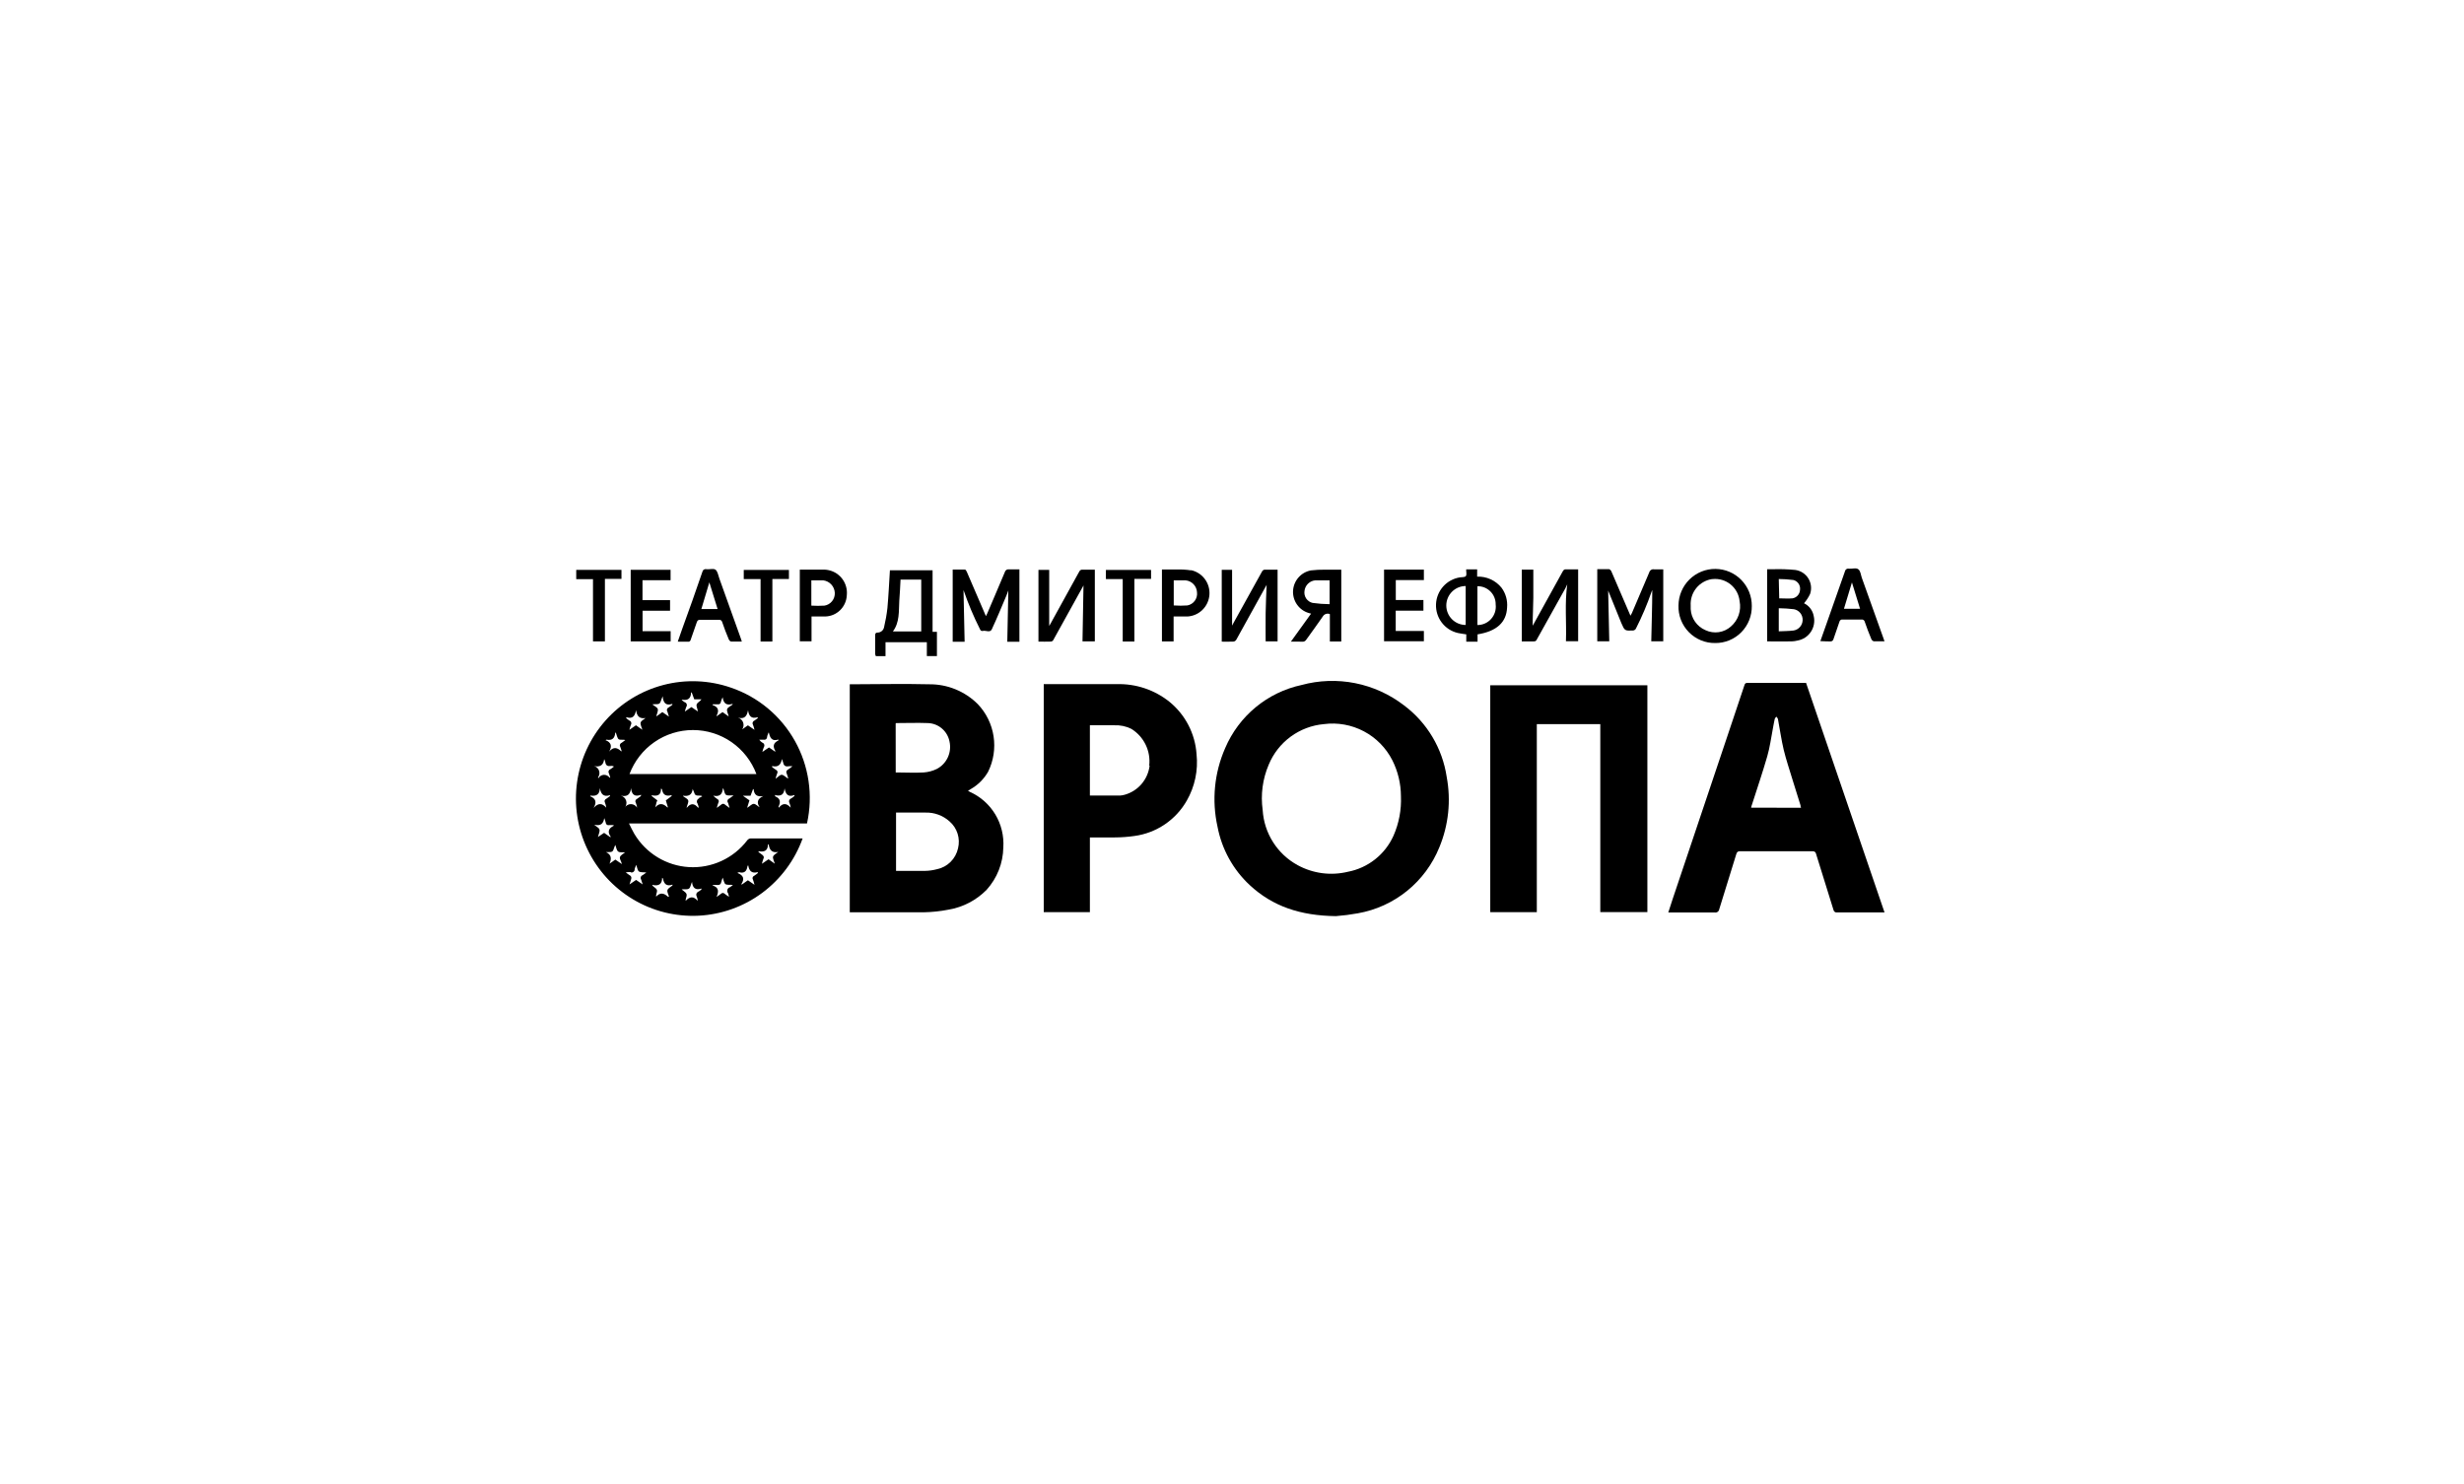 <?xml version="1.0" encoding="UTF-8"?> <svg xmlns="http://www.w3.org/2000/svg" width="166" height="100" viewBox="0 0 166 100" fill="none"> <path d="M49.232 46.333C47.765 45.826 46.182 45.766 44.681 46.16C43.18 46.555 41.828 47.386 40.796 48.549C39.764 49.712 39.097 51.156 38.879 52.699C38.661 54.242 38.903 55.815 39.572 57.22C40.242 58.626 41.31 59.801 42.643 60.599C43.976 61.397 45.513 61.781 47.063 61.704C48.612 61.626 50.105 61.091 51.352 60.164C52.599 59.237 53.546 57.961 54.074 56.496H53.976C52.839 56.496 51.697 56.496 50.56 56.496C50.515 56.502 50.471 56.517 50.432 56.541C50.394 56.565 50.36 56.596 50.334 56.634C49.876 57.231 49.279 57.707 48.597 58.019C47.914 58.332 47.166 58.473 46.416 58.429C45.667 58.385 44.94 58.157 44.299 57.767C43.657 57.377 43.12 56.834 42.734 56.188C42.605 55.969 42.503 55.742 42.374 55.487H54.367C54.788 53.594 54.497 51.611 53.549 49.921C52.6 48.23 51.063 46.952 49.232 46.333ZM50.396 47.855C50.449 48.247 50.614 48.461 51.049 48.327V48.394C50.974 48.456 50.895 48.512 50.813 48.564C50.788 48.574 50.765 48.59 50.747 48.611C50.728 48.631 50.714 48.656 50.706 48.682C50.698 48.709 50.696 48.736 50.7 48.764C50.704 48.791 50.714 48.817 50.729 48.84C50.77 48.951 50.804 49.065 50.831 49.179L50.387 48.876L50.001 49.148C50.048 49.081 50.078 49.004 50.089 48.923C50.1 48.842 50.092 48.76 50.065 48.682C50.037 48.605 49.991 48.536 49.932 48.48C49.872 48.425 49.799 48.385 49.721 48.363C50.192 48.479 50.329 48.216 50.396 47.855ZM50.96 52.16H42.41C42.738 51.287 43.323 50.536 44.087 50.006C44.85 49.476 45.757 49.193 46.685 49.193C47.613 49.193 48.52 49.476 49.283 50.006C50.047 50.536 50.632 51.287 50.96 52.16ZM48.02 47.458C48.135 47.458 48.237 47.458 48.353 47.458C48.376 47.463 48.401 47.464 48.425 47.46C48.448 47.455 48.471 47.446 48.491 47.432C48.51 47.418 48.527 47.4 48.539 47.379C48.551 47.358 48.559 47.334 48.562 47.31C48.589 47.195 48.631 47.084 48.686 46.98C48.735 47.382 48.93 47.569 49.365 47.426L49.334 47.493C49.214 47.587 49.028 47.663 48.988 47.783C48.948 47.904 49.046 48.078 49.094 48.278L48.677 47.984L48.277 48.265C48.276 48.252 48.276 48.238 48.277 48.225C48.45 47.899 48.415 47.64 48.002 47.507L48.02 47.458ZM45.972 47.15C46.341 47.212 46.554 47.069 46.558 46.65L46.607 46.677C46.66 46.828 46.714 46.98 46.772 47.123H47.256L47.189 47.208C46.883 47.453 46.878 47.453 46.994 47.828C46.994 47.855 46.994 47.877 47.025 47.948L46.581 47.645L46.136 47.948C46.162 47.842 46.195 47.738 46.234 47.636C46.253 47.61 46.266 47.579 46.271 47.547C46.276 47.515 46.274 47.482 46.264 47.451C46.254 47.42 46.237 47.392 46.214 47.369C46.191 47.346 46.163 47.329 46.132 47.319C46.058 47.275 45.988 47.224 45.923 47.168C45.923 47.168 45.968 47.15 45.972 47.15ZM44.08 47.453C44.453 47.453 44.453 47.453 44.577 47.087C44.596 47.03 44.619 46.973 44.644 46.918C44.684 47.364 44.857 47.574 45.297 47.431V47.493C45.221 47.556 45.141 47.614 45.057 47.667C45.03 47.676 45.005 47.692 44.984 47.713C44.964 47.733 44.948 47.759 44.939 47.786C44.93 47.814 44.928 47.844 44.932 47.873C44.936 47.901 44.947 47.929 44.964 47.953C45.004 48.062 45.038 48.174 45.066 48.287L44.622 47.984L44.426 48.127L44.209 48.278C44.253 48.091 44.351 47.908 44.315 47.783C44.28 47.658 44.093 47.582 43.947 47.466L44.08 47.453ZM42.854 47.85C42.898 48.256 43.09 48.452 43.489 48.385C43.374 48.488 43.196 48.559 43.161 48.689C43.125 48.818 43.223 48.983 43.276 49.175L43.045 49.014L42.845 48.872L42.401 49.179C42.428 49.066 42.462 48.954 42.503 48.845C42.519 48.82 42.529 48.792 42.532 48.763C42.536 48.734 42.533 48.704 42.524 48.676C42.514 48.649 42.499 48.623 42.478 48.602C42.458 48.581 42.433 48.565 42.406 48.555C42.331 48.507 42.26 48.453 42.192 48.394V48.327C42.632 48.47 42.779 48.238 42.854 47.85ZM40.86 49.84C41.242 49.92 41.428 49.742 41.45 49.353C41.482 49.385 41.499 49.389 41.499 49.398C41.557 49.541 41.584 49.742 41.681 49.813C41.779 49.884 41.97 49.813 42.126 49.871C42.05 49.935 41.969 49.995 41.886 50.049C41.858 50.059 41.833 50.075 41.813 50.096C41.792 50.118 41.777 50.143 41.768 50.171C41.759 50.199 41.756 50.229 41.761 50.258C41.765 50.287 41.776 50.315 41.792 50.339C41.828 50.432 41.859 50.525 41.886 50.62C41.886 50.62 41.846 50.62 41.841 50.62C41.588 50.375 41.331 50.299 41.042 50.643C41.255 50.264 41.162 50.018 40.793 49.875L40.86 49.84ZM40.704 51.151C40.738 51.216 40.763 51.285 40.78 51.356C40.811 51.584 40.94 51.647 41.144 51.615C41.219 51.601 41.297 51.616 41.362 51.655C41.285 51.721 41.203 51.781 41.117 51.834C41.09 51.844 41.066 51.86 41.046 51.88C41.026 51.901 41.011 51.927 41.002 51.954C40.994 51.982 40.992 52.011 40.996 52.04C41.001 52.069 41.012 52.096 41.029 52.119C41.064 52.211 41.094 52.305 41.117 52.4C41.086 52.4 41.073 52.4 41.064 52.4C41.021 52.339 40.963 52.289 40.895 52.256C40.828 52.224 40.753 52.208 40.678 52.212C40.603 52.216 40.53 52.239 40.466 52.279C40.403 52.319 40.35 52.375 40.313 52.441L40.287 52.387C40.336 52.323 40.368 52.247 40.38 52.167C40.392 52.088 40.385 52.006 40.358 51.93C40.331 51.854 40.286 51.785 40.226 51.731C40.166 51.677 40.094 51.639 40.016 51.62C40.438 51.705 40.656 51.557 40.704 51.151ZM39.998 54.426C40.225 54.042 40.118 53.797 39.758 53.654L39.789 53.609C40.154 53.663 40.398 53.556 40.416 53.105C40.482 53.516 40.66 53.721 41.095 53.583V53.645C41.014 53.711 40.93 53.772 40.842 53.828C40.818 53.837 40.796 53.852 40.778 53.87C40.759 53.889 40.746 53.912 40.738 53.937C40.73 53.962 40.727 53.988 40.731 54.014C40.734 54.04 40.743 54.065 40.758 54.087C40.801 54.195 40.83 54.309 40.842 54.426C40.567 54.105 40.3 54.105 40.007 54.426H39.998ZM40.282 56.398C40.327 56.206 40.425 56.032 40.385 55.898C40.345 55.764 40.167 55.702 40.034 55.572C40.478 55.679 40.651 55.496 40.709 55.126C40.748 55.222 40.781 55.32 40.806 55.421C40.807 55.45 40.815 55.478 40.828 55.504C40.842 55.53 40.861 55.553 40.885 55.57C40.909 55.587 40.936 55.599 40.965 55.604C40.993 55.609 41.023 55.607 41.051 55.599C41.148 55.599 41.242 55.599 41.34 55.599C41.34 55.626 41.34 55.648 41.34 55.648C41.006 55.813 40.895 56.05 41.157 56.398H41.091L40.7 56.121L40.282 56.398ZM41.899 58.227L41.455 57.923L41.064 58.2C41.206 57.87 41.202 57.593 40.824 57.419H40.909C41.282 57.419 41.282 57.419 41.402 57.049C41.417 57.009 41.435 56.971 41.455 56.933C41.517 57.098 41.535 57.294 41.646 57.379C41.757 57.464 41.939 57.419 42.112 57.432C41.975 57.553 41.801 57.629 41.766 57.758C41.73 57.888 41.85 58.017 41.89 58.204L41.899 58.227ZM51.733 56.888C51.777 56.915 51.791 56.919 51.791 56.928C51.848 57.294 52.03 57.486 52.43 57.406C52.306 57.508 52.124 57.598 52.084 57.718C52.044 57.839 52.146 58.008 52.199 58.2L51.777 57.901L51.333 58.204C51.355 58.093 51.386 57.984 51.426 57.879C51.502 57.736 51.426 57.651 51.324 57.58C51.222 57.508 51.173 57.473 51.102 57.415V57.357C51.511 57.437 51.751 57.308 51.733 56.866V56.888ZM49.823 58.784C50.165 58.86 50.312 58.682 50.356 58.374L50.383 58.32H50.409C50.471 58.668 50.627 58.882 51.053 58.766V58.833C50.973 58.896 50.898 58.958 50.813 59.012C50.789 59.02 50.766 59.035 50.748 59.053C50.729 59.072 50.715 59.094 50.706 59.119C50.698 59.144 50.695 59.171 50.698 59.197C50.701 59.223 50.71 59.248 50.725 59.27C50.767 59.386 50.802 59.504 50.831 59.623L50.387 59.315L49.996 59.592H49.934C50.169 59.244 50.112 58.985 49.672 58.82C49.72 58.796 49.771 58.776 49.823 58.762V58.784ZM48.046 59.636C48.145 59.627 48.245 59.627 48.344 59.636C48.49 59.636 48.557 59.587 48.588 59.453C48.619 59.32 48.646 59.266 48.686 59.137C48.757 59.32 48.784 59.525 48.881 59.583C48.979 59.641 49.179 59.614 49.379 59.627C49.317 59.686 49.25 59.738 49.179 59.783C49.138 59.795 49.101 59.816 49.071 59.845C49.04 59.875 49.018 59.911 49.005 59.952C48.992 59.992 48.99 60.035 48.998 60.076C49.005 60.118 49.023 60.157 49.05 60.19C49.076 60.269 49.099 60.349 49.117 60.43C49.016 60.369 48.918 60.302 48.824 60.23C48.808 60.212 48.788 60.197 48.766 60.187C48.745 60.177 48.721 60.172 48.697 60.172C48.673 60.172 48.649 60.177 48.628 60.187C48.606 60.197 48.586 60.212 48.57 60.23C48.473 60.306 48.375 60.377 48.273 60.444C48.419 60.087 48.455 59.797 47.993 59.663L48.046 59.636ZM45.977 59.922C46.132 59.922 46.319 59.949 46.421 59.873C46.523 59.797 46.536 59.601 46.621 59.427C46.656 59.828 46.852 60.007 47.26 59.873V59.926C47.21 59.978 47.153 60.023 47.091 60.06C46.892 60.149 46.869 60.288 46.958 60.466C46.988 60.541 47.003 60.622 47.002 60.703C46.723 60.368 46.461 60.413 46.194 60.703V60.618C46.305 60.23 46.305 60.23 45.994 59.984C45.974 59.97 45.951 59.96 45.928 59.953L45.977 59.922ZM44.022 59.641C44.395 59.708 44.608 59.56 44.608 59.154C44.644 59.181 44.662 59.186 44.662 59.195C44.724 59.543 44.888 59.752 45.306 59.61V59.667C45.186 59.77 45.008 59.85 44.968 59.975C44.928 60.1 45.031 60.265 45.07 60.422H44.999C44.733 60.176 44.471 60.118 44.204 60.422C44.2 60.384 44.2 60.347 44.204 60.31C44.302 59.953 44.306 59.953 44.005 59.721L43.938 59.659C43.938 59.659 43.996 59.618 44.005 59.618L44.022 59.641ZM42.499 58.784C42.528 58.792 42.559 58.794 42.589 58.788C42.619 58.783 42.648 58.77 42.672 58.752C42.697 58.734 42.717 58.711 42.732 58.684C42.746 58.657 42.755 58.627 42.756 58.597C42.756 58.499 42.819 58.41 42.863 58.276C42.93 58.459 42.947 58.65 43.045 58.722C43.143 58.793 43.343 58.771 43.542 58.789C43.465 58.856 43.381 58.917 43.294 58.972C43.265 58.982 43.239 58.999 43.217 59.021C43.196 59.043 43.18 59.07 43.17 59.099C43.161 59.128 43.158 59.16 43.163 59.19C43.167 59.221 43.179 59.25 43.196 59.275C43.236 59.382 43.267 59.489 43.298 59.596L42.854 59.293L42.41 59.596C42.441 59.485 42.472 59.378 42.512 59.27C42.552 59.163 42.556 59.052 42.423 58.98C42.331 58.92 42.242 58.855 42.157 58.784C42.264 58.768 42.373 58.76 42.481 58.762L42.499 58.784ZM43.174 53.645C43.09 53.712 43.005 53.774 42.916 53.832C42.892 53.842 42.87 53.856 42.852 53.875C42.834 53.894 42.82 53.916 42.812 53.941C42.804 53.966 42.801 53.993 42.805 54.019C42.808 54.044 42.818 54.069 42.832 54.091C42.877 54.198 42.907 54.311 42.921 54.426C42.878 54.353 42.817 54.292 42.744 54.25C42.67 54.208 42.588 54.186 42.503 54.186C42.419 54.186 42.336 54.208 42.263 54.25C42.189 54.292 42.128 54.353 42.086 54.426C42.141 54.361 42.179 54.282 42.196 54.198C42.213 54.114 42.208 54.027 42.182 53.946C42.155 53.864 42.109 53.791 42.046 53.733C41.983 53.675 41.907 53.634 41.824 53.614C42.268 53.712 42.463 53.529 42.512 53.11C42.561 53.556 42.761 53.712 43.192 53.556L43.174 53.645ZM45.244 53.645L45.048 53.792L44.857 53.935C44.906 54.091 44.955 54.247 44.999 54.404H44.955C44.688 54.14 44.422 54.087 44.142 54.404L44.209 54.163C44.209 54.087 44.258 54.015 44.284 53.931L43.907 53.641V53.587C44.284 53.667 44.551 53.587 44.529 53.141C44.582 53.168 44.6 53.172 44.6 53.177C44.648 53.556 44.866 53.685 45.248 53.578L45.244 53.645ZM47.1 53.797C47.066 53.809 47.036 53.828 47.011 53.854C46.986 53.88 46.968 53.911 46.958 53.946C46.947 53.98 46.945 54.016 46.951 54.052C46.958 54.087 46.972 54.12 46.994 54.149C47.026 54.226 47.051 54.305 47.069 54.386L47.038 54.439C46.776 54.105 46.514 54.118 46.265 54.439C46.264 54.42 46.264 54.401 46.265 54.381C46.301 54.23 46.403 54.056 46.363 53.935C46.323 53.815 46.136 53.743 46.021 53.65V53.618C46.385 53.672 46.634 53.569 46.665 53.15C46.665 53.199 46.705 53.244 46.723 53.293C46.834 53.609 46.834 53.609 47.167 53.614C47.219 53.609 47.271 53.624 47.313 53.654C47.24 53.701 47.163 53.741 47.083 53.774L47.1 53.797ZM49.05 54.1C49.09 54.213 49.124 54.327 49.152 54.444C49.054 54.381 48.959 54.312 48.868 54.238C48.85 54.215 48.827 54.197 48.801 54.184C48.775 54.171 48.746 54.164 48.717 54.164C48.688 54.164 48.659 54.171 48.633 54.184C48.607 54.197 48.584 54.215 48.566 54.238C48.477 54.31 48.384 54.377 48.291 54.439C48.319 54.316 48.356 54.195 48.402 54.078C48.414 54.057 48.422 54.033 48.425 54.009C48.427 53.985 48.424 53.96 48.416 53.937C48.408 53.914 48.395 53.893 48.378 53.876C48.361 53.859 48.34 53.845 48.317 53.837C48.22 53.774 48.13 53.699 48.051 53.614C48.468 53.708 48.673 53.529 48.695 53.136H48.735C48.788 53.279 48.806 53.48 48.908 53.556C49.01 53.632 49.21 53.587 49.419 53.6C49.328 53.675 49.233 53.745 49.135 53.81C49.108 53.818 49.083 53.831 49.063 53.85C49.042 53.869 49.026 53.892 49.016 53.918C49.006 53.944 49.003 53.972 49.005 54C49.008 54.028 49.017 54.054 49.032 54.078L49.05 54.1ZM51.169 54.399C51.04 54.319 50.907 54.167 50.778 54.167C50.649 54.167 50.52 54.328 50.334 54.435C50.369 54.328 50.392 54.261 50.414 54.176C50.436 54.091 50.462 54.015 50.489 53.931L50.045 53.618H50.565C50.622 53.453 50.68 53.306 50.733 53.172C50.733 53.172 50.773 53.172 50.773 53.194C50.813 53.578 51.027 53.712 51.426 53.641C51.022 53.819 50.956 54.087 51.191 54.421C51.173 54.377 51.16 54.381 51.151 54.377L51.169 54.399ZM51.36 50.669C51.385 50.558 51.419 50.45 51.462 50.344C51.479 50.318 51.49 50.288 51.494 50.257C51.498 50.226 51.495 50.195 51.484 50.165C51.474 50.136 51.457 50.109 51.434 50.088C51.412 50.066 51.385 50.05 51.355 50.041C51.274 49.991 51.204 49.924 51.151 49.844C51.249 49.844 51.346 49.844 51.444 49.844C51.471 49.852 51.499 49.853 51.526 49.848C51.554 49.843 51.58 49.832 51.602 49.816C51.625 49.8 51.643 49.778 51.657 49.754C51.67 49.73 51.678 49.703 51.679 49.675C51.679 49.572 51.746 49.469 51.777 49.362C51.777 49.362 51.804 49.362 51.804 49.385C51.879 49.724 52.013 49.974 52.439 49.831C52.439 49.875 52.439 49.898 52.439 49.898C52.097 50.054 52.039 50.299 52.252 50.634H52.195L51.808 50.366L51.36 50.669ZM53.518 53.641C53.455 53.698 53.387 53.748 53.314 53.792C53.141 53.877 53.123 53.998 53.203 54.158C53.239 54.243 53.261 54.334 53.27 54.426C52.99 54.1 52.723 54.109 52.47 54.426C52.459 54.408 52.45 54.388 52.444 54.368C52.594 54.064 52.594 53.815 52.235 53.667C52.235 53.667 52.235 53.627 52.186 53.569C52.63 53.69 52.821 53.529 52.857 53.123C52.928 53.511 53.087 53.743 53.527 53.569L53.518 53.641ZM52.692 51.178C52.715 51.233 52.735 51.29 52.75 51.348C52.79 51.566 52.892 51.682 53.132 51.633C53.218 51.624 53.304 51.624 53.389 51.633C53.292 51.715 53.19 51.791 53.083 51.861C53.06 51.871 53.039 51.886 53.022 51.905C53.004 51.924 52.991 51.947 52.983 51.971C52.975 51.995 52.973 52.021 52.975 52.047C52.978 52.072 52.986 52.097 52.999 52.119C53.039 52.222 53.07 52.329 53.105 52.441H53.052C52.923 52.36 52.785 52.209 52.661 52.209C52.537 52.209 52.417 52.36 52.248 52.476C52.278 52.355 52.315 52.236 52.359 52.119C52.371 52.099 52.379 52.076 52.382 52.052C52.384 52.029 52.382 52.005 52.375 51.982C52.368 51.959 52.356 51.938 52.34 51.92C52.325 51.903 52.305 51.888 52.284 51.879C52.191 51.821 52.102 51.757 52.017 51.687V51.62C52.404 51.713 52.608 51.548 52.675 51.156L52.692 51.178Z" fill="black"></path> <path d="M94.585 47.528C93.617 46.783 92.491 46.272 91.294 46.034C90.097 45.797 88.861 45.839 87.683 46.159C86.55 46.403 85.491 46.916 84.596 47.656C83.701 48.395 82.996 49.34 82.54 50.41C81.808 52.076 81.628 53.934 82.025 55.71C82.311 57.219 83.071 58.596 84.192 59.64C85.742 61.081 87.608 61.701 89.997 61.733C90.496 61.695 90.993 61.631 91.485 61.541C92.698 61.327 93.837 60.807 94.796 60.031C95.754 59.255 96.501 58.247 96.966 57.102C97.591 55.601 97.763 53.949 97.464 52.351C97.176 50.425 96.141 48.691 94.585 47.528ZM93.879 56.317C93.599 56.94 93.173 57.485 92.638 57.907C92.103 58.33 91.474 58.617 90.806 58.744C89.661 59.022 88.455 58.863 87.421 58.297C86.748 57.931 86.179 57.398 85.767 56.749C85.355 56.101 85.114 55.358 85.067 54.59C84.921 53.549 85.062 52.487 85.476 51.521C85.788 50.77 86.298 50.12 86.952 49.639C87.606 49.159 88.378 48.867 89.184 48.795C90.112 48.672 91.055 48.841 91.883 49.279C92.712 49.717 93.384 50.402 93.808 51.24C94.181 51.986 94.377 52.809 94.381 53.645C94.421 54.562 94.249 55.477 93.879 56.317Z" fill="black"></path> <path d="M65.347 53.363L65.213 53.283L65.4 53.172C65.885 52.895 66.288 52.493 66.568 52.007C66.933 51.268 67.062 50.434 66.938 49.618C66.814 48.802 66.443 48.044 65.875 47.448C65.445 47.018 64.934 46.679 64.372 46.449C63.81 46.219 63.208 46.104 62.602 46.11C60.825 46.065 59.093 46.11 57.338 46.11C57.309 46.105 57.279 46.105 57.249 46.11V61.474H57.498C59.075 61.474 60.656 61.474 62.233 61.474C62.795 61.463 63.355 61.404 63.907 61.295C64.88 61.131 65.777 60.663 66.47 59.957C67.176 59.175 67.576 58.162 67.594 57.106C67.644 56.327 67.456 55.55 67.055 54.881C66.653 54.212 66.057 53.682 65.347 53.363ZM60.341 48.751C60.341 48.751 60.367 48.724 60.376 48.724C61.092 48.724 61.807 48.697 62.517 48.724C62.864 48.736 63.197 48.866 63.461 49.093C63.725 49.32 63.904 49.63 63.97 49.973C64.048 50.332 64.007 50.707 63.852 51.04C63.697 51.373 63.437 51.646 63.112 51.815C62.834 51.951 62.532 52.031 62.224 52.052C61.629 52.087 61.034 52.052 60.447 52.052C60.413 52.056 60.379 52.056 60.345 52.052L60.341 48.751ZM64.543 57.164C64.467 57.51 64.293 57.827 64.043 58.076C63.792 58.326 63.475 58.497 63.13 58.569C62.859 58.642 62.58 58.68 62.3 58.685C61.727 58.685 61.158 58.685 60.59 58.685H60.367V54.755H60.523C61.132 54.755 61.744 54.755 62.349 54.755C62.944 54.738 63.525 54.95 63.97 55.349C64.224 55.568 64.412 55.854 64.513 56.175C64.614 56.495 64.624 56.838 64.543 57.164Z" fill="black"></path> <path d="M100.399 61.465H103.535V48.795H107.812V61.461H110.984V46.177H100.399V61.465Z" fill="black"></path> <path d="M121.675 46.017H121.6H117.713C117.575 46.017 117.549 46.088 117.518 46.186L116.332 49.728L112.694 60.56C112.592 60.863 112.499 61.162 112.392 61.488H112.636C113.6 61.488 114.564 61.488 115.523 61.488C115.558 61.493 115.592 61.492 115.626 61.484C115.66 61.477 115.692 61.462 115.72 61.442C115.748 61.421 115.772 61.396 115.79 61.366C115.808 61.336 115.82 61.303 115.825 61.269C116.203 60.029 116.594 58.789 116.976 57.548C117.02 57.419 117.069 57.361 117.22 57.361C118.841 57.361 120.467 57.361 122.106 57.361C122.134 57.357 122.163 57.358 122.19 57.365C122.218 57.372 122.244 57.384 122.266 57.401C122.289 57.418 122.308 57.44 122.323 57.464C122.337 57.489 122.346 57.516 122.35 57.544C122.737 58.798 123.132 60.047 123.518 61.3C123.522 61.329 123.531 61.356 123.546 61.38C123.56 61.405 123.579 61.426 123.602 61.443C123.625 61.46 123.651 61.473 123.678 61.48C123.706 61.486 123.735 61.488 123.763 61.483H126.765H126.961L121.675 46.017ZM117.975 54.426C117.975 54.359 118.006 54.292 118.028 54.225C118.375 53.141 118.744 52.061 119.059 50.968C119.237 50.353 119.321 49.71 119.441 49.081C119.485 48.872 119.516 48.635 119.565 48.443C119.59 48.386 119.627 48.335 119.672 48.292C119.718 48.334 119.754 48.386 119.778 48.443C119.912 49.135 120.005 49.844 120.169 50.527C120.334 51.209 120.56 51.865 120.769 52.561C120.942 53.132 121.124 53.699 121.302 54.27C121.302 54.314 121.302 54.368 121.342 54.43L117.975 54.426Z" fill="black"></path> <path d="M78.783 47.288C77.776 46.482 76.516 46.061 75.229 46.101C73.657 46.101 72.089 46.101 70.517 46.101H70.317V61.465H73.426V56.429C73.999 56.429 74.55 56.429 75.1 56.429C75.546 56.428 75.992 56.395 76.433 56.331C77.163 56.232 77.86 55.965 78.471 55.552C79.082 55.139 79.59 54.59 79.955 53.948C80.496 53.003 80.727 51.91 80.612 50.826C80.567 50.141 80.38 49.474 80.066 48.865C79.751 48.256 79.314 47.719 78.783 47.288ZM77.45 51.588C77.396 52.045 77.208 52.474 76.911 52.824C76.614 53.173 76.22 53.426 75.78 53.551C75.674 53.581 75.566 53.601 75.456 53.609C74.861 53.609 74.261 53.609 73.679 53.609H73.426V48.872C73.977 48.872 74.519 48.872 75.061 48.872C75.46 48.853 75.857 48.935 76.215 49.112C76.63 49.367 76.965 49.735 77.179 50.174C77.393 50.612 77.478 51.103 77.423 51.588H77.45Z" fill="black"></path> <path d="M67.967 38.366C67.908 38.357 67.847 38.371 67.797 38.405C67.747 38.439 67.711 38.49 67.696 38.549C67.31 39.477 66.91 40.395 66.519 41.319L66.422 41.52C66.395 41.453 66.377 41.422 66.364 41.386C65.961 40.437 65.554 39.491 65.142 38.549C65.116 38.482 65.058 38.379 65.009 38.379C64.734 38.379 64.454 38.379 64.183 38.379V43.242H64.987C64.96 42.059 64.934 40.895 64.912 39.771C64.912 39.771 64.912 39.771 64.934 39.82C65.235 40.697 65.596 41.553 66.013 42.381C66.053 42.474 66.102 42.541 66.213 42.514C66.413 42.461 66.701 42.657 66.817 42.407C67.168 41.658 67.483 40.882 67.807 40.119C67.865 39.989 67.901 39.86 67.932 39.78C67.905 40.908 67.883 42.077 67.861 43.242H68.678V38.366C68.425 38.366 68.198 38.366 67.967 38.366Z" fill="black"></path> <path d="M111.441 38.365C111.37 38.35 111.295 38.364 111.233 38.403C111.171 38.442 111.126 38.503 111.108 38.575C110.726 39.467 110.331 40.395 109.945 41.305L109.847 41.488C109.821 41.44 109.799 41.391 109.78 41.34C109.372 40.395 108.972 39.449 108.559 38.503C108.532 38.441 108.457 38.356 108.399 38.352C108.141 38.352 107.875 38.352 107.608 38.352V43.214H108.417C108.39 42.045 108.368 40.89 108.341 39.743C108.34 39.76 108.34 39.776 108.341 39.792C108.643 40.524 108.936 41.26 109.23 41.987C109.456 42.509 109.465 42.509 110.02 42.487C110.058 42.483 110.095 42.47 110.128 42.449C110.16 42.428 110.187 42.4 110.207 42.367C110.62 41.555 110.976 40.716 111.273 39.855C111.282 39.821 111.296 39.788 111.313 39.757C111.313 40.899 111.268 42.054 111.246 43.214H112.054V38.365C111.868 38.365 111.655 38.365 111.441 38.365Z" fill="black"></path> <path d="M59.004 44.214H59.657V43.273H62.442V44.209H63.121V42.577H62.828V38.428H59.954C59.901 39.284 59.861 40.132 59.786 40.971C59.737 41.406 59.661 41.838 59.559 42.264C59.539 42.367 59.484 42.46 59.403 42.526C59.321 42.592 59.219 42.627 59.115 42.626C58.991 42.626 58.959 42.697 58.959 42.818C58.959 43.264 58.959 43.661 58.959 44.08C58.971 44.126 58.985 44.17 59.004 44.214ZM60.585 40.489C60.625 40.016 60.643 39.538 60.669 39.057H62.064V42.55H60.154C60.616 41.934 60.545 41.194 60.585 40.489Z" fill="black"></path> <path d="M70.801 43.232C70.831 43.23 70.86 43.22 70.886 43.205C70.912 43.189 70.935 43.168 70.952 43.143L72.928 39.574L72.995 39.449C72.973 40.685 72.951 41.948 72.928 43.219H73.759V38.388C73.457 38.388 73.168 38.388 72.871 38.388C72.838 38.395 72.807 38.408 72.78 38.428C72.753 38.449 72.731 38.474 72.715 38.504C72.058 39.693 71.402 40.883 70.748 42.073C70.721 42.122 70.685 42.171 70.685 42.175V38.401H69.961V43.237C70.268 43.237 70.534 43.241 70.801 43.232Z" fill="black"></path> <path d="M101.532 40.944C101.576 40.467 101.443 39.99 101.159 39.605C100.962 39.361 100.711 39.166 100.426 39.036C100.14 38.906 99.829 38.844 99.516 38.856V38.365H98.778C98.774 38.392 98.774 38.419 98.778 38.446C98.778 38.575 98.823 38.744 98.748 38.825C98.672 38.905 98.494 38.883 98.361 38.905C97.924 38.971 97.523 39.188 97.228 39.518C96.933 39.849 96.762 40.272 96.744 40.716C96.726 41.16 96.862 41.596 97.13 41.949C97.398 42.303 97.78 42.551 98.21 42.652C98.392 42.693 98.583 42.715 98.783 42.746V43.241H99.543V42.746C100.831 42.541 101.488 41.934 101.532 40.944ZM98.743 42.113C98.397 42.113 98.064 41.974 97.82 41.728C97.575 41.482 97.437 41.149 97.437 40.801C97.437 40.453 97.575 40.12 97.82 39.874C98.064 39.628 98.397 39.489 98.743 39.489V42.113ZM99.534 42.113V39.503C99.696 39.499 99.857 39.529 100.008 39.589C100.158 39.65 100.295 39.74 100.41 39.855C100.525 39.97 100.616 40.107 100.676 40.258C100.737 40.409 100.767 40.571 100.764 40.734C100.785 40.909 100.768 41.086 100.716 41.253C100.663 41.421 100.575 41.575 100.458 41.706C100.341 41.837 100.198 41.942 100.038 42.012C99.878 42.083 99.704 42.119 99.529 42.117L99.534 42.113Z" fill="black"></path> <path d="M103.393 43.219C103.421 43.213 103.447 43.2 103.469 43.183C103.492 43.165 103.51 43.142 103.522 43.116C104.167 41.968 104.808 40.819 105.445 39.668C105.498 39.574 105.538 39.472 105.587 39.373C105.405 40.649 105.543 41.925 105.498 43.21H106.32V38.365C106.018 38.365 105.725 38.365 105.432 38.365C105.402 38.374 105.374 38.388 105.35 38.408C105.327 38.428 105.307 38.453 105.294 38.481L103.322 42.05L103.255 42.162C103.255 41.546 103.295 40.921 103.3 40.288C103.304 39.654 103.3 39.021 103.3 38.383H102.522V43.223C102.82 43.223 103.109 43.228 103.393 43.219Z" fill="black"></path> <path d="M83.112 43.232C83.148 43.225 83.182 43.211 83.212 43.19C83.241 43.169 83.266 43.143 83.286 43.112C83.958 41.899 84.63 40.684 85.302 39.467L85.333 39.414C85.311 40.025 85.276 40.667 85.267 41.31C85.258 41.952 85.267 42.586 85.267 43.219H86.071V38.388C85.773 38.388 85.484 38.388 85.182 38.388C85.15 38.395 85.119 38.408 85.092 38.428C85.065 38.449 85.043 38.474 85.027 38.504L83.073 42.028L83.006 42.157V38.397H82.309V43.237C82.579 43.237 82.846 43.246 83.112 43.232Z" fill="black"></path> <path d="M115.55 43.33C115.876 43.334 116.2 43.272 116.502 43.148C116.804 43.023 117.078 42.84 117.309 42.607C117.539 42.375 117.72 42.098 117.842 41.794C117.964 41.49 118.024 41.164 118.019 40.837C118.022 40.511 117.96 40.188 117.839 39.886C117.717 39.584 117.537 39.309 117.31 39.077C117.083 38.844 116.812 38.66 116.513 38.532C116.215 38.405 115.894 38.339 115.57 38.336C115.245 38.333 114.924 38.395 114.623 38.517C114.322 38.639 114.049 38.82 113.818 39.048C113.586 39.277 113.402 39.549 113.276 39.849C113.149 40.149 113.083 40.471 113.08 40.796C113.069 41.128 113.124 41.458 113.244 41.767C113.363 42.076 113.544 42.358 113.775 42.594C114.005 42.831 114.282 43.019 114.587 43.145C114.892 43.272 115.22 43.335 115.55 43.33ZM113.902 40.805C113.876 40.381 114.01 39.962 114.276 39.632C114.542 39.302 114.922 39.084 115.341 39.021H115.376C115.593 38.998 115.812 39.018 116.021 39.081C116.23 39.143 116.425 39.246 116.594 39.384C116.763 39.522 116.903 39.692 117.007 39.885C117.111 40.077 117.175 40.289 117.197 40.506C117.26 40.818 117.239 41.14 117.136 41.441C117.033 41.741 116.851 42.008 116.611 42.215C116.382 42.42 116.098 42.553 115.793 42.598C115.489 42.642 115.179 42.596 114.901 42.465C114.618 42.346 114.375 42.149 114.198 41.897C114.021 41.646 113.919 41.349 113.902 41.042C113.897 40.963 113.897 40.884 113.902 40.805Z" fill="black"></path> <path d="M120.698 43.219C120.836 43.216 120.973 43.196 121.107 43.161C121.288 43.129 121.461 43.06 121.615 42.959C121.769 42.857 121.901 42.725 122.002 42.571C122.104 42.416 122.173 42.242 122.205 42.06C122.238 41.878 122.233 41.691 122.19 41.511C122.157 41.326 122.08 41.151 121.967 41.002C121.853 40.852 121.706 40.731 121.538 40.65C121.701 40.461 121.838 40.251 121.946 40.025C122.005 39.853 122.025 39.67 122.005 39.489C121.985 39.309 121.925 39.134 121.83 38.98C121.735 38.825 121.606 38.693 121.455 38.594C121.303 38.495 121.131 38.431 120.951 38.406C120.457 38.358 119.96 38.342 119.463 38.357H119.055V43.219C119.619 43.219 120.152 43.228 120.698 43.219ZM119.836 39.017C120.166 39.019 120.495 39.041 120.822 39.084C120.966 39.12 121.091 39.209 121.173 39.332C121.255 39.456 121.289 39.606 121.267 39.753C121.259 39.892 121.204 40.024 121.111 40.127C121.018 40.231 120.893 40.298 120.756 40.32C120.467 40.347 120.17 40.32 119.867 40.32L119.836 39.017ZM119.836 40.984C120.176 40.989 120.516 41.011 120.854 41.051C121.023 41.081 121.176 41.172 121.285 41.306C121.394 41.441 121.45 41.61 121.444 41.783C121.441 41.956 121.376 42.121 121.262 42.25C121.148 42.379 120.992 42.464 120.822 42.488C120.498 42.528 120.174 42.524 119.836 42.541V40.984Z" fill="black"></path> <path d="M87.737 43.241C87.791 43.246 87.845 43.235 87.893 43.21C87.941 43.185 87.981 43.146 88.008 43.098C88.376 42.581 88.758 42.068 89.114 41.546C89.16 41.464 89.234 41.402 89.322 41.372C89.411 41.341 89.507 41.344 89.593 41.381V43.228H90.362V38.387H89.256C88.943 38.383 88.629 38.4 88.319 38.436C87.993 38.496 87.697 38.663 87.479 38.913C87.26 39.161 87.131 39.477 87.113 39.809C87.095 40.141 87.189 40.468 87.38 40.74C87.57 41.011 87.846 41.21 88.163 41.305L88.327 41.349L86.968 43.236C87.257 43.236 87.497 43.228 87.737 43.241ZM87.883 39.828C87.901 39.641 87.985 39.465 88.119 39.333C88.253 39.201 88.429 39.12 88.616 39.105C88.927 39.105 89.242 39.105 89.576 39.105V40.712C89.194 40.708 88.812 40.679 88.434 40.627C88.259 40.588 88.105 40.484 88.002 40.336C87.9 40.188 87.858 40.007 87.883 39.828Z" fill="black"></path> <path d="M46.354 43.242C46.395 43.247 46.437 43.236 46.47 43.211C46.503 43.186 46.525 43.149 46.532 43.108C46.665 42.715 46.807 42.331 46.94 41.939C46.98 41.814 47.034 41.761 47.171 41.765H48.428C48.479 41.757 48.53 41.769 48.572 41.798C48.615 41.827 48.644 41.871 48.655 41.921C48.788 42.314 48.936 42.702 49.099 43.085C49.113 43.12 49.134 43.152 49.162 43.178C49.19 43.203 49.223 43.222 49.259 43.233C49.49 43.233 49.703 43.233 49.978 43.233C49.947 43.13 49.925 43.063 49.903 43.001L48.464 38.986C48.388 38.776 48.348 38.49 48.202 38.388C48.055 38.285 47.789 38.388 47.571 38.352C47.543 38.347 47.515 38.347 47.487 38.353C47.46 38.359 47.434 38.371 47.41 38.387C47.387 38.403 47.368 38.424 47.352 38.448C47.337 38.472 47.327 38.498 47.322 38.526C46.878 39.811 46.434 41.096 45.959 42.381C45.861 42.657 45.768 42.934 45.661 43.237C45.888 43.242 46.127 43.237 46.354 43.242ZM47.784 39.227C47.971 39.824 48.153 40.422 48.344 41.038H47.251C47.433 40.449 47.607 39.851 47.784 39.258V39.227Z" fill="black"></path> <path d="M123.296 43.223C123.433 43.223 123.487 43.174 123.527 43.05C123.655 42.666 123.793 42.282 123.922 41.898C123.931 41.851 123.957 41.809 123.996 41.781C124.035 41.752 124.083 41.74 124.131 41.747C124.557 41.747 124.983 41.747 125.41 41.747C125.46 41.739 125.512 41.752 125.553 41.782C125.595 41.812 125.623 41.857 125.632 41.907C125.765 42.297 125.913 42.685 126.076 43.072C126.092 43.106 126.114 43.136 126.143 43.161C126.171 43.186 126.204 43.204 126.24 43.215C126.467 43.215 126.684 43.215 126.96 43.215C126.92 43.108 126.898 43.027 126.867 42.951C126.387 41.616 125.909 40.278 125.432 38.936C125.361 38.74 125.352 38.49 125.201 38.365C125.05 38.24 124.783 38.339 124.57 38.321C124.539 38.314 124.507 38.313 124.476 38.319C124.445 38.325 124.415 38.337 124.389 38.355C124.362 38.373 124.34 38.397 124.323 38.424C124.306 38.451 124.295 38.481 124.29 38.513C123.873 39.713 123.447 40.913 123.025 42.108C122.9 42.465 122.771 42.822 122.638 43.201C122.865 43.223 123.078 43.21 123.296 43.223ZM124.761 39.235C124.939 39.82 125.125 40.422 125.312 41.02H124.228C124.41 40.426 124.584 39.824 124.761 39.258V39.235Z" fill="black"></path> <path d="M95.927 42.518H94.03V41.149H95.896V40.431H94.035V39.088H95.927V38.383H93.244V43.21H95.927V42.518Z" fill="black"></path> <path d="M55.842 38.423C55.747 38.401 55.65 38.387 55.553 38.383H53.883V43.214H54.673V41.541C54.998 41.541 55.3 41.541 55.597 41.541C55.976 41.531 56.336 41.378 56.606 41.111C56.875 40.844 57.034 40.485 57.05 40.105C57.088 39.724 56.986 39.343 56.764 39.033C56.541 38.723 56.213 38.506 55.842 38.423ZM55.548 40.81C55.253 40.828 54.956 40.828 54.66 40.81V39.105C54.94 39.105 55.202 39.105 55.46 39.105C55.669 39.131 55.862 39.23 56.005 39.385C56.149 39.54 56.232 39.742 56.241 39.953C56.249 40.156 56.184 40.355 56.056 40.513C55.928 40.671 55.748 40.776 55.548 40.81Z" fill="black"></path> <path d="M80.235 38.433C79.932 38.386 79.626 38.367 79.32 38.375C78.973 38.375 78.631 38.375 78.28 38.375V43.224H79.066V41.542C79.391 41.542 79.693 41.542 79.99 41.542C80.372 41.523 80.734 41.365 81.007 41.097C81.281 40.83 81.449 40.471 81.479 40.089C81.509 39.706 81.399 39.325 81.17 39.018C80.941 38.711 80.609 38.498 80.235 38.419V38.433ZM79.995 40.797C79.689 40.819 79.381 40.819 79.075 40.797V39.106C79.351 39.106 79.613 39.106 79.875 39.106C80.078 39.125 80.268 39.218 80.409 39.366C80.55 39.514 80.633 39.709 80.643 39.914C80.667 40.116 80.613 40.32 80.493 40.484C80.372 40.648 80.194 40.76 79.995 40.797Z" fill="black"></path> <path d="M45.182 42.532H43.29V41.153H45.142V40.44H43.285V39.097H45.177V38.397H42.49V43.219H45.182V42.532Z" fill="black"></path> <path d="M39.95 43.219H40.753V39.008H41.868V38.401H38.821V39.026H39.95V43.219Z" fill="black"></path> <path d="M51.24 43.228H52.035V39.016H53.15V38.405H50.107V39.021H51.24V43.228Z" fill="black"></path> <path d="M75.638 43.228H76.424V39.008H77.547V38.405H74.505V39.021H75.638V43.228Z" fill="black"></path> </svg> 